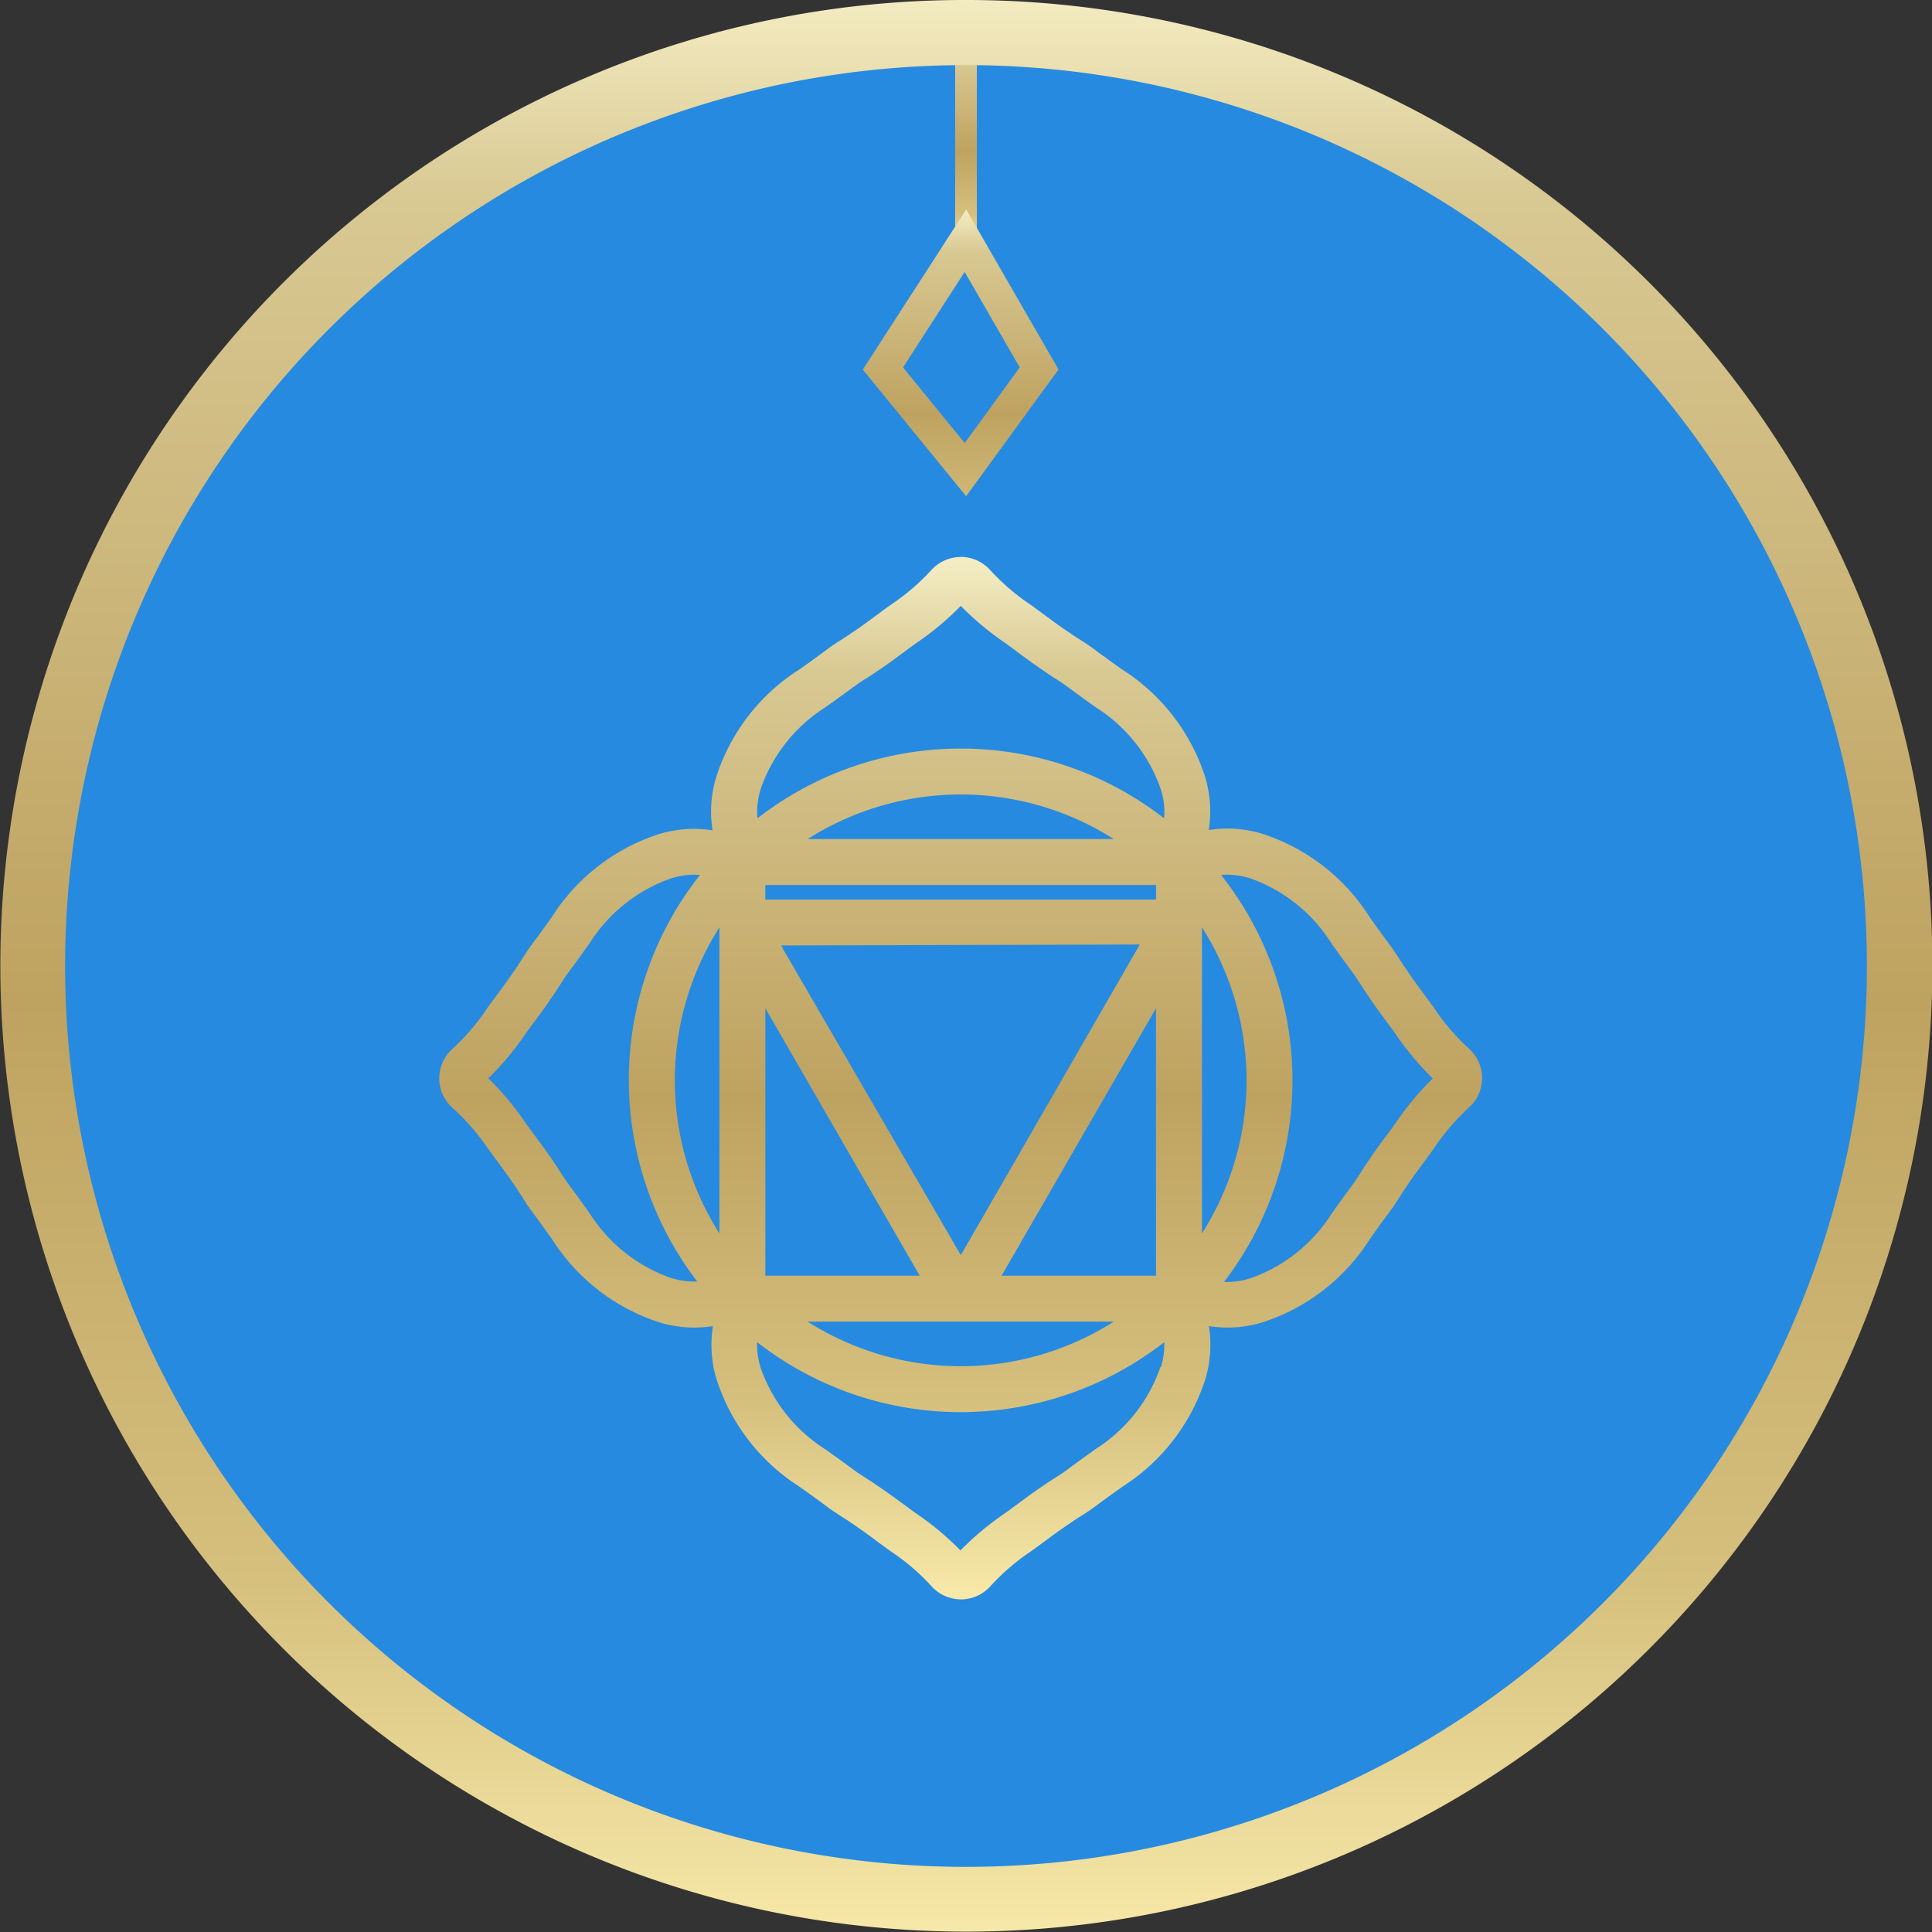 <svg xmlns="http://www.w3.org/2000/svg" xmlns:xlink="http://www.w3.org/1999/xlink" width="89" height="89" viewBox="0 0 89 89"><rect x="0" y="0" width="89" height="89" fill="#333333" stroke="none"/><defs><linearGradient id="linear-gradient" x1="0.5" x2="0.5" y2="1" gradientUnits="objectBoundingBox"><stop offset="0" stop-color="#f4edc3"></stop><stop offset="0.108" stop-color="#d8c892"></stop><stop offset="0.519" stop-color="#bea260"></stop><stop offset="0.817" stop-color="#d6c07e"></stop><stop offset="1" stop-color="#f7e9a9"></stop></linearGradient></defs><g id="Group_104041" data-name="Group 104041" transform="translate(13814.977 6762)"><circle id="Ellipse_703" data-name="Ellipse 703" cx="43" cy="43" r="43" transform="translate(-13813 -6760.787)" fill="#268ae0"></circle><g id="Group_59301" data-name="Group 59301" transform="translate(-14264.977 -10725)"><g id="Group_55061" data-name="Group 55061" transform="translate(0 -9)"><path id="Path_46859" data-name="Path 46859" d="M10058,2691.7h-1v-9.881h1Z" transform="translate(-9563 1292)" fill="url(#linear-gradient)"></path><path id="Ellipse_14" data-name="Ellipse 14" d="M41.5,0A41.5,41.5,0,1,0,83,41.5,41.5,41.5,0,0,0,41.5,0m0-3A44.487,44.487,0,0,1,72.966,72.966,44.5,44.5,0,1,1,24.178.5,44.224,44.224,0,0,1,41.5-3Z" transform="translate(453 3975)" fill="url(#linear-gradient)"></path><path id="Path_46903" data-name="Path 46903" d="M10427.51,2708.651l4.253,7.37-4.256,5.838-4.76-5.834Zm2.466,7.275-2.538-4.4-2.839,4.4,2.842,3.482Z" transform="translate(-9933 1273)" fill="url(#linear-gradient)"></path><g id="Group_55065" data-name="Group 55065" transform="translate(470.985 3998.405)"><path id="Path_46898" data-name="Path 46898" d="M44.472,25.518c-.135-.193-.288-.4-.45-.617-.269-.363-.566-.763-.865-1.215-.1-.145-.2-.3-.3-.452-.145-.225-.3-.46-.474-.7q-.445-.6-.922-1.276a8.459,8.459,0,0,0-4.513-3.494,4.579,4.579,0,0,0-2.71-.011l-.007-.014-.676.278.287-.7-.015-.007a4.582,4.582,0,0,0-.019-2.687,8.463,8.463,0,0,0-3.5-4.514c-.452-.317-.876-.625-1.273-.92-.238-.18-.473-.33-.7-.476-.155-.1-.306-.2-.459-.3-.445-.294-.847-.593-1.211-.863-.217-.161-.421-.312-.613-.447a10.923,10.923,0,0,1-1.992-1.716,1.093,1.093,0,0,0-.807-.352,1.077,1.077,0,0,0-.779.35,10.935,10.935,0,0,1-2,1.718c-.191.135-.4.286-.612.447-.364.27-.766.568-1.219.868-.145.1-.3.2-.451.3-.226.145-.461.3-.7.474q-.6.444-1.278.922a8.459,8.459,0,0,0-3.492,4.511,4.579,4.579,0,0,0-.019,2.689l-.017.007.288.7-.632-.259-.007.009a4.573,4.573,0,0,0-2.754,0,8.459,8.459,0,0,0-4.514,3.5q-.475.677-.92,1.273c-.179.237-.329.471-.473.7-.1.157-.2.308-.307.463-.293.444-.591.844-.86,1.207-.162.219-.314.424-.449.617A10.981,10.981,0,0,1,.352,27.512,1.089,1.089,0,0,0,0,28.318a1.074,1.074,0,0,0,.349.779,10.927,10.927,0,0,1,1.719,2c.135.193.287.4.449.615.269.363.567.764.866,1.217.1.145.2.3.3.452.145.226.3.461.474.7q.445.6.923,1.277a8.454,8.454,0,0,0,4.51,3.493,4.91,4.91,0,0,0,1.4.211,4.361,4.361,0,0,0,1.354-.213l.008.01.552-.227v.138h.009l-.217.529.016.007a4.573,4.573,0,0,0,.018,2.685,8.46,8.46,0,0,0,3.5,4.516q.678.476,1.274.921c.238.18.473.331.7.476.155.1.306.2.459.3.443.293.844.59,1.206.859.219.162.424.314.618.45a10.923,10.923,0,0,1,1.992,1.716,1.093,1.093,0,0,0,.807.352,1.077,1.077,0,0,0,.779-.35,10.926,10.926,0,0,1,2-1.719c.192-.135.4-.287.616-.449.363-.269.764-.567,1.215-.865.145-.1.3-.2.451-.3.226-.145.461-.3.7-.474q.6-.446,1.277-.923a8.459,8.459,0,0,0,3.493-4.512,4.582,4.582,0,0,0,.019-2.688l.017-.007-.217-.528h.008v-.138l.6.245.007-.014a4.361,4.361,0,0,0,1.311.2,4.879,4.879,0,0,0,1.4-.21,8.458,8.458,0,0,0,4.516-3.5q.476-.677.92-1.273c.18-.239.331-.474.477-.7.1-.155.2-.306.3-.459.293-.443.589-.842.858-1.2.163-.219.315-.425.452-.619A10.9,10.9,0,0,1,46.189,29.1a1.09,1.09,0,0,0,.351-.806,1.075,1.075,0,0,0-.349-.779,10.955,10.955,0,0,1-1.719-2m1.315,3.113a11.511,11.511,0,0,0-1.82,2.107c-.133.189-.282.391-.442.605-.275.37-.578.78-.872,1.224-.108.152-.21.311-.314.474-.137.214-.279.436-.451.663-.3.4-.611.833-.93,1.288a8.012,8.012,0,0,1-4.184,3.259,3.912,3.912,0,0,1-2.579-.064l-.051-.02-.09-.037a14.5,14.5,0,0,0-.123-19.6l.264-.108a3.917,3.917,0,0,1,2.579-.064h.005a8.006,8.006,0,0,1,4.178,3.256q.481.685.932,1.29c.17.225.312.447.448.66.105.164.207.323.31.467.3.453.6.863.878,1.234.159.214.308.415.44.6a11.566,11.566,0,0,0,1.823,2.11.463.463,0,0,1,.135.311.478.478,0,0,1-.137.338M28.007,47.374c-.163.1-.322.207-.467.31-.456.3-.87.607-1.235.878-.214.159-.414.308-.6.44a11.543,11.543,0,0,0-2.109,1.822.46.46,0,0,1-.311.135.483.483,0,0,1-.339-.137A11.53,11.53,0,0,0,20.838,49c-.189-.132-.39-.282-.6-.441-.371-.275-.78-.578-1.225-.872-.153-.108-.312-.21-.475-.315-.213-.137-.435-.279-.662-.45q-.605-.45-1.288-.93a8.009,8.009,0,0,1-3.26-4.184,3.917,3.917,0,0,1,.065-2.579l.024-.062.03-.074a14.5,14.5,0,0,0,19.653,0l.055.135a3.919,3.919,0,0,1,.065,2.579l0,0a8,8,0,0,1-3.257,4.178q-.685.481-1.291.933c-.225.17-.447.312-.66.449M9.76,38.25a8.007,8.007,0,0,1-4.178-3.257Q5.1,34.309,4.65,33.7c-.17-.225-.312-.446-.449-.66-.105-.163-.207-.322-.31-.467-.3-.456-.609-.871-.88-1.236-.158-.213-.307-.414-.438-.6a11.512,11.512,0,0,0-1.822-2.11.47.47,0,0,1-.135-.311.477.477,0,0,1,.137-.338,11.565,11.565,0,0,0,1.82-2.107c.132-.188.281-.39.44-.6.275-.371.579-.781.873-1.226.109-.154.212-.314.318-.479.136-.213.278-.433.448-.659q.45-.6.93-1.287A8.008,8.008,0,0,1,9.76,18.361h.005a4.275,4.275,0,0,1,1.226-.185,3.717,3.717,0,0,1,1.352.25l.264.108a14.5,14.5,0,0,0-.123,19.6l-.141.058a3.917,3.917,0,0,1-2.584.063M18.533,9.236c.163-.1.322-.207.467-.309.455-.3.866-.606,1.238-.882.213-.157.412-.305.6-.436a11.543,11.543,0,0,0,2.11-1.822.468.468,0,0,1,.311-.134.476.476,0,0,1,.339.137A11.536,11.536,0,0,0,25.7,7.607c.188.132.387.28.6.437.372.276.783.581,1.23.877.153.108.312.21.475.315.213.137.435.279.662.45q.6.45,1.287.93A8.009,8.009,0,0,1,33.215,14.8l0,0a3.915,3.915,0,0,1-.065,2.579l-.109.267a14.509,14.509,0,0,0-19.544,0l-.109-.267a3.923,3.923,0,0,1-.064-2.583,8.012,8.012,0,0,1,3.257-4.178q.685-.48,1.291-.932c.225-.17.447-.312.66-.449M32.548,38.761a13.886,13.886,0,0,1-18.556,0ZM13.522,22.278l9.161,15.867H13.522Zm.168-.842,19.131-.05L23.28,37.945Zm19.328.842V38.145H23.857Zm-.168-1.459H13.69a.589.589,0,0,0-.168.026v-2.2h19.5v2.2a.587.587,0,0,0-.168-.026M13.992,18.033a13.886,13.886,0,0,1,18.556,0Zm-1.086,1.086V37.675a13.886,13.886,0,0,1,0-18.556m20.729,0a13.886,13.886,0,0,1,0,18.555Z" transform="translate(0 -5.035)" fill="url(#linear-gradient)"></path><path id="Path_46898_-_Outline" data-name="Path 46898 - Outline" d="M23.256,4.284h.031a1.833,1.833,0,0,1,1.346.612,10.2,10.2,0,0,0,1.853,1.589c.2.143.41.3.63.46l.015.011c.347.257.741.549,1.163.828l.019.013c.141.1.288.194.431.285.24.154.485.311.744.507.422.313.844.618,1.255.906l.005,0a9.2,9.2,0,0,1,3.78,4.916,5.5,5.5,0,0,1,.17,2.454l.008,0a5.35,5.35,0,0,1,.843-.068,5.653,5.653,0,0,1,1.607.24,9.2,9.2,0,0,1,4.915,3.779l0,.005c.3.432.608.855.908,1.257.192.254.353.505.5.727l.014.022c.094.147.184.287.275.415l.014.02c.286.432.578.826.836,1.174l.013.018c.162.219.315.425.454.623a10.239,10.239,0,0,0,1.594,1.857,1.823,1.823,0,0,1,.61,1.316v.06a1.828,1.828,0,0,1-.612,1.346,10.173,10.173,0,0,0-1.59,1.853c-.145.206-.3.415-.464.637-.26.351-.554.747-.835,1.172l-.013.019c-.1.141-.194.288-.284.43-.145.226-.308.481-.51.748-.3.4-.6.82-.9,1.253l0,0a9.2,9.2,0,0,1-4.919,3.781,5.487,5.487,0,0,1-2.433.173l-.021.009a5.5,5.5,0,0,1-.172,2.446,9.2,9.2,0,0,1-3.778,4.915l0,0c-.445.312-.868.619-1.26.91-.256.193-.5.351-.74.5-.143.092-.29.186-.423.28l-.021.014c-.43.284-.823.575-1.17.833l-.012.009c-.21.156-.427.316-.631.46a10.214,10.214,0,0,0-1.859,1.6,1.827,1.827,0,0,1-1.315.609h-.063a1.832,1.832,0,0,1-1.345-.613,10.2,10.2,0,0,0-1.853-1.59c-.192-.135-.39-.281-.6-.436l-.036-.027c-.35-.26-.746-.553-1.174-.837l-.019-.013c-.141-.1-.288-.194-.431-.285-.227-.146-.484-.311-.746-.509-.384-.287-.807-.592-1.253-.905l0,0a9.2,9.2,0,0,1-3.781-4.918,5.455,5.455,0,0,1-.171-2.443l-.023-.009a5.5,5.5,0,0,1-2.436-.174,9.185,9.185,0,0,1-4.913-3.778l0,0c-.305-.435-.612-.859-.911-1.26-.2-.26-.36-.515-.5-.741l0,0c-.1-.149-.185-.289-.277-.419l-.013-.02c-.291-.439-.584-.835-.843-1.183l-.021-.028c-.157-.211-.3-.41-.439-.6A10.216,10.216,0,0,0-.139,29.666a1.822,1.822,0,0,1-.611-1.317v-.06a1.827,1.827,0,0,1,.612-1.346,10.256,10.256,0,0,0,1.59-1.854c.139-.2.291-.4.462-.634l.013-.017c.256-.346.546-.737.824-1.157l.013-.019c.1-.136.184-.272.288-.435.145-.226.309-.481.506-.743.3-.4.6-.819.905-1.253l0,0a9.2,9.2,0,0,1,4.916-3.78,5.483,5.483,0,0,1,2.44-.173l.019-.008a5.467,5.467,0,0,1,.172-2.45A9.191,9.191,0,0,1,15.79,9.5l.006,0c.413-.289.825-.586,1.259-.909.258-.2.5-.353.741-.505.143-.091.29-.186.422-.28l.02-.014c.431-.285.826-.578,1.173-.835l.017-.013c.218-.162.425-.315.622-.454A10.225,10.225,0,0,0,21.91,4.9a1.826,1.826,0,0,1,1.315-.61Zm3.853,5.256c-.47-.311-.9-.634-1.254-.894L25.8,8.6c-.187-.138-.363-.268-.525-.383a13.128,13.128,0,0,1-2-1.676,13.157,13.157,0,0,1-2,1.678c-.16.112-.336.243-.523.381l-.06.044c-.348.259-.783.582-1.261.9-.15.106-.309.208-.486.322l-.006,0c-.2.128-.406.261-.606.412l-.005,0c-.421.313-.86.63-1.306.943A7.28,7.28,0,0,0,14.048,15l0,.012a3.44,3.44,0,0,0-.14,1.315,15.257,15.257,0,0,1,18.733,0A3.422,3.422,0,0,0,32.5,15.02L32.492,15a7.279,7.279,0,0,0-2.969-3.769c-.448-.315-.886-.631-1.3-.94l0,0c-.2-.152-.408-.285-.607-.413l-.008,0C27.458,9.775,27.279,9.66,27.109,9.541Zm3.213,7.742a13.131,13.131,0,0,0-14.1,0ZM11.275,18.937a3.446,3.446,0,0,0-1.295.141l-.035.01a7.294,7.294,0,0,0-3.751,2.964c-.322.458-.639.9-.941,1.3-.157.209-.29.415-.417.615-.108.169-.215.334-.33.5-.307.464-.63.9-.89,1.25-.147.2-.3.4-.429.588a13.162,13.162,0,0,1-1.677,2,13.122,13.122,0,0,1,1.678,2c.123.175.267.369.419.574l.007.009c.274.37.586.789.9,1.259.107.152.212.314.313.471l.011.018c.129.2.262.409.413.609l0,0c.307.413.624.852.942,1.3a7.277,7.277,0,0,0,3.768,2.968l.012,0a3.523,3.523,0,0,0,1.163.152,15.249,15.249,0,0,1,.137-18.746Zm25.322.151-.036-.01a3.441,3.441,0,0,0-1.295-.141A15.25,15.25,0,0,1,35.4,37.683a3.5,3.5,0,0,0,1.158-.151l.013,0a7.286,7.286,0,0,0,3.773-2.97c.306-.437.622-.875.94-1.3l0-.005c.152-.2.285-.408.413-.608l0-.007c.1-.153.208-.325.326-.493.309-.466.63-.9.889-1.248.16-.216.3-.408.431-.59a13.094,13.094,0,0,1,1.676-2,13.175,13.175,0,0,1-1.679-2c-.126-.18-.273-.377-.428-.586-.274-.37-.585-.789-.894-1.257-.11-.155-.218-.323-.322-.485l-.005-.008c-.128-.2-.261-.407-.412-.607-.305-.409-.623-.848-.946-1.308A7.292,7.292,0,0,0,36.6,19.088Zm-4.328.311h-18v.67h18ZM12.156,35.449v-14.1a13.131,13.131,0,0,0,0,14.1Zm22.229,0a13.131,13.131,0,0,0,0-14.1Zm-11.108,1,8.244-14.308-16.53.043Zm8.991.948V25.076L25.156,37.395Zm-10.884,0L14.272,25.077V37.395Zm8.938,2.116h-14.1a13.131,13.131,0,0,0,14.1,0ZM32.5,41.59a3.485,3.485,0,0,0,.149-1.133,15.25,15.25,0,0,1-18.756,0,3.482,3.482,0,0,0,.151,1.139l0,.012a7.285,7.285,0,0,0,2.972,3.774c.443.312.881.628,1.3.94l.005,0c.2.153.409.285.609.414l0,0c.176.113.335.215.493.327.469.311.9.631,1.249.889l.005,0c.208.154.4.3.583.425a13.126,13.126,0,0,1,2,1.677,13.152,13.152,0,0,1,2-1.679c.179-.126.379-.274.584-.426.349-.259.782-.58,1.259-.9.151-.107.309-.209.486-.322l.006,0c.2-.128.407-.261.607-.412l0,0c.413-.307.852-.625,1.3-.943a7.273,7.273,0,0,0,2.968-3.767Z" transform="translate(0 -5.035)" fill="url(#linear-gradient)"></path></g></g></g></g></svg>